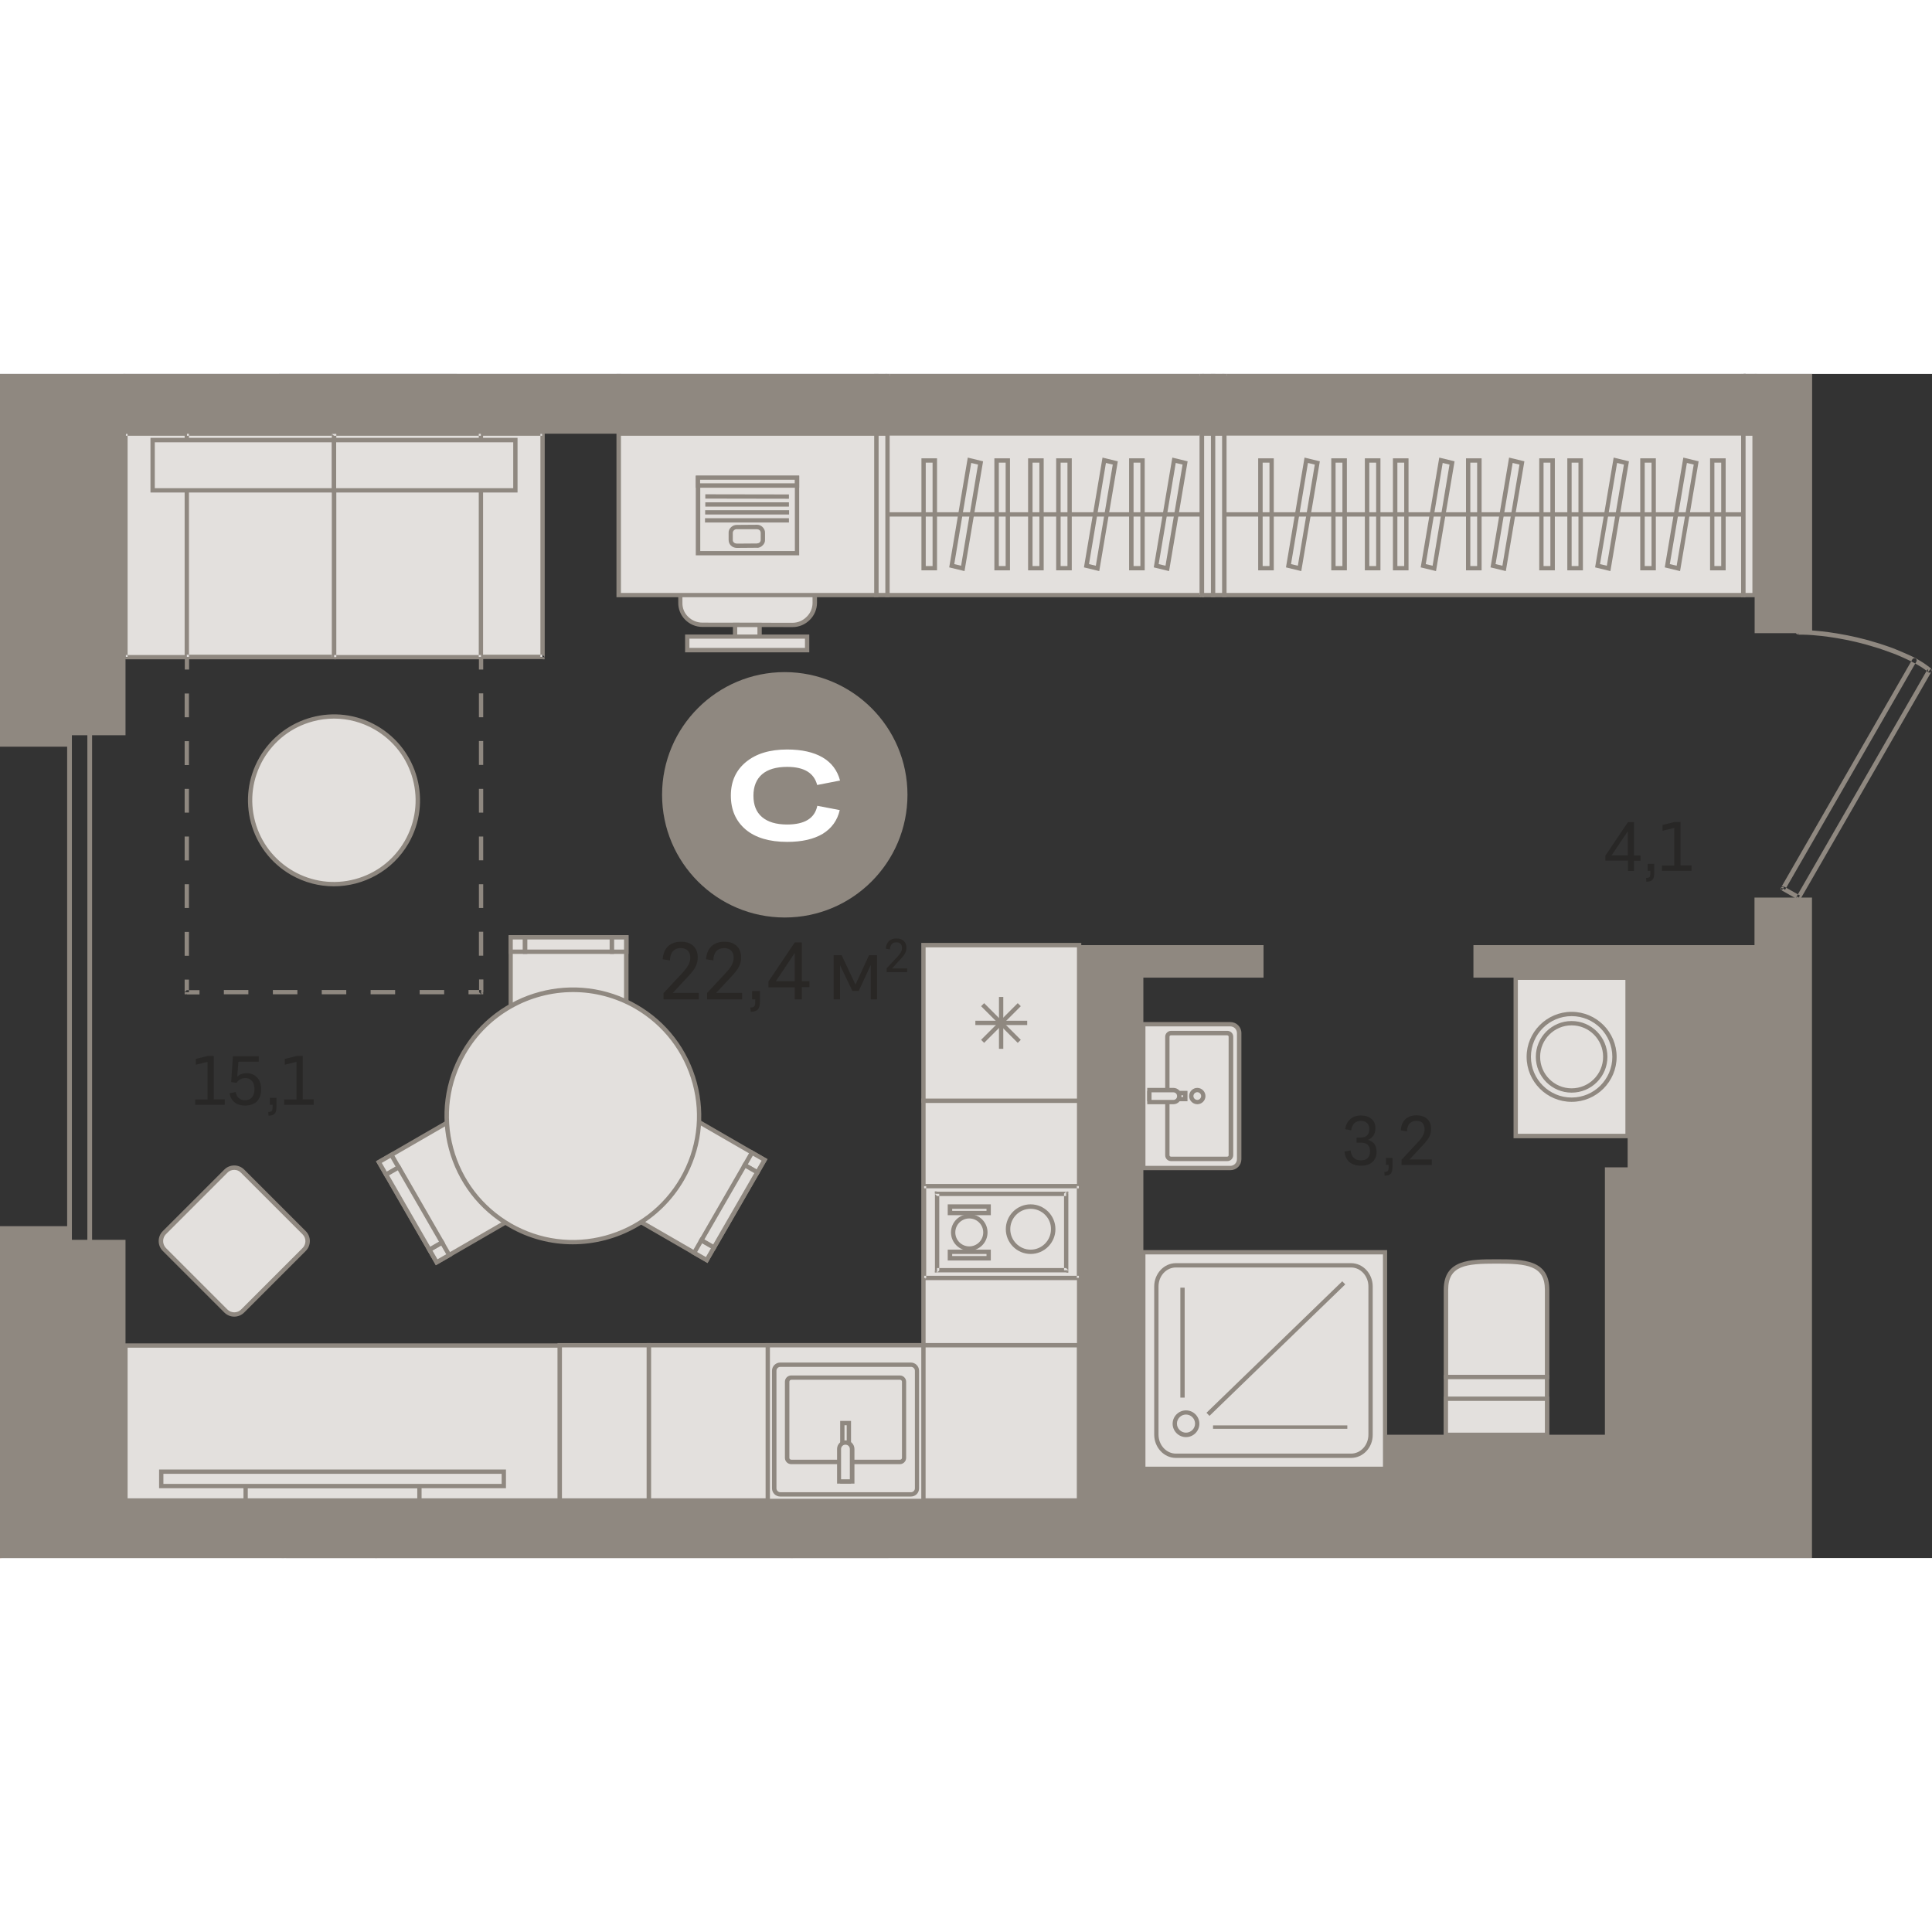 <?xml version="1.0" encoding="utf-8"?>
<!-- Generator: Adobe Illustrator 24.1.2, SVG Export Plug-In . SVG Version: 6.00 Build 0)  -->
<svg version="1.1" id="Слой_1" xmlns="http://www.w3.org/2000/svg" xmlns:xlink="http://www.w3.org/1999/xlink" x="0px" y="0px"
	 viewBox="0 0 1300.6 797.1" style="enable-background:new 0 0 1300.6 797.1;" xml:space="preserve" width="200" height="200">
<rect x="0" y="0" width="1300.6" height="797.1" fill="#333333" stroke="none"/>
<g>
	<rect x="621.6" y="489.3" style="fill-rule:evenodd;clip-rule:evenodd;fill:#E3E0DD;" width="104.8" height="164.6"/>
	<path style="fill-rule:evenodd;clip-rule:evenodd;fill:#8F8880;" d="M623.1,652.4h101.9V490.7H623.1V652.4L623.1,652.4z
		 M727.9,655.3H620.2V487.8h107.7V655.3z"/>
	<rect x="436.7" y="653.9" style="fill-rule:evenodd;clip-rule:evenodd;fill:#E3E0DD;" width="289.7" height="104.5"/>
	<path style="fill-rule:evenodd;clip-rule:evenodd;fill:#8F8880;" d="M438.2,756.9h286.7V655.3H438.2V756.9L438.2,756.9z
		 M727.9,759.8H435.3V652.4h292.6V759.8z"/>
	<rect x="376.8" y="653.9" style="fill-rule:evenodd;clip-rule:evenodd;fill:#E3E0DD;" width="59.9" height="104.5"/>
	<path style="fill-rule:evenodd;clip-rule:evenodd;fill:#8F8880;" d="M378.3,756.9h57V655.3h-57V756.9L378.3,756.9z M438.2,759.8
		h-62.9V652.4h62.9V759.8z"/>
	<rect y="738" style="fill-rule:evenodd;clip-rule:evenodd;fill:#FF3C00;" width="0.9" height="59.1"/>
	<rect y="765.9" style="fill-rule:evenodd;clip-rule:evenodd;fill:#FF3C00;" width="0.9" height="1.8"/>
	<rect y="786.7" style="fill-rule:evenodd;clip-rule:evenodd;fill:#FF3C00;" width="0.9" height="1.8"/>
	<rect y="745.2" style="fill-rule:evenodd;clip-rule:evenodd;fill:#FF3C00;" width="0.9" height="1.8"/>
	<path style="fill-rule:evenodd;clip-rule:evenodd;fill:#8F8880;" d="M1287.4,192.1c0.4-0.7,1.4-1,2.1-0.6c0.8,0.4,1,1.3,0.6,2.1
		L1287.4,192.1L1287.4,192.1z M1290.1,193.6l-2.7-1.5L1199,345.7l2.7,1.5L1290.1,193.6L1290.1,193.6z M1199.5,347.7
		c-0.7-0.4-1-1.4-0.6-2.1c0.4-0.7,1.4-1,2.2-0.5L1199.5,347.7L1199.5,347.7z M1201.1,345.1l10.6,6l-1.6,2.6l-10.6-6l-0.6-2.1
		L1201.1,345.1L1201.1,345.1z M1212.3,353.2l-2.8-1.5c-0.4,0.7-0.2,1.7,0.6,2.1C1210.9,354.2,1211.9,353.9,1212.3,353.2
		L1212.3,353.2z M1209.5,351.7l88.1-152.9l2.7,1.5l-88.1,152.9l-2.2,0.6L1209.5,351.7L1209.5,351.7z M1300,198.4l-2.1,2.3
		c0.7,0.6,1.7,0.5,2.2-0.1C1300.8,199.9,1300.7,198.9,1300,198.4L1300,198.4z M1300.4,200.3l-0.3-1.9l-1.5-1.2l-1.6-1.2l-1.7-1.2
		l-1.9-1.2l-2-1.2l-2.1-1.2l-2.2-1.1l-2.4-1.1l-2.5-1.1l-2.6-1.1l-2.6-1.1l-2.7-1.1l-2.8-1l-2.9-1l-3-1l-3-0.9l-3.1-0.9l-3.1-0.9
		l-3.2-0.8l-3.2-0.8l-3.2-0.7l-3.3-0.7l-3.3-0.6l-3.3-0.6l-3.3-0.5l-3.3-0.5l-3.3-0.4l-3.3-0.3l-3.3-0.3l-3.3-0.2l-3.2-0.1l-3.2,0
		l0,3.1l3.1,0l3.2,0.1l3.2,0.2l3.2,0.3l3.2,0.3l3.3,0.4l3.3,0.5l3.3,0.5l3.3,0.6l3.2,0.6l3.2,0.7l3.2,0.7l3.2,0.8l3.1,0.8l3.1,0.9
		l3,0.9l3,0.9l2.9,1l2.8,1l2.8,1l2.7,1l2.6,1.1l2.5,1.1l2.4,1.1l2.3,1.1l2.2,1.1l2,1.1l1.9,1.1l1.8,1.1l1.6,1.1l1.5,1.1l1.3,1.1
		l-0.3-1.9L1300.4,200.3L1300.4,200.3z M1210.5,175.4c-0.9,0-1.6-0.7-1.6-1.5c0-0.8,0.7-1.5,1.6-1.5L1210.5,175.4z"/>
	<rect y="724.9" style="fill-rule:evenodd;clip-rule:evenodd;fill:#8F8880;" width="1.6" height="15.6"/>
	<path style="fill-rule:evenodd;clip-rule:evenodd;fill:#8F8880;" d="M61.9,640.9c0,0.8-0.7,1.5-1.6,1.5c-0.9,0-1.6-0.7-1.6-1.5
		H61.9L61.9,640.9z M58.8,640.9l1.6,1.5l1.6-1.5V218h-3.2V640.9L58.8,640.9z M60.3,216.5c0.9,0,1.6,0.7,1.6,1.5
		c0,0.8-0.7,1.5-1.6,1.5V216.5L60.3,216.5z M60.3,219.6H46.8v-3.1h13.5l1.6,1.5L60.3,219.6L60.3,219.6z M45.3,218h3.2
		c0-0.8-0.7-1.5-1.6-1.5C46,216.5,45.3,217.2,45.3,218L45.3,218z M48.4,218l-1.6-1.5l-1.6,1.5v422.9h3.2V218L48.4,218z M46.8,642.5
		c-0.9,0-1.6-0.7-1.6-1.5c0-0.8,0.7-1.5,1.6-1.5V642.5L46.8,642.5z M46.8,639.4l-1.6,1.5l1.6,1.5h13.5v-3.1H46.8z"/>
	<path style="fill-rule:evenodd;clip-rule:evenodd;fill:#E3E0DD;" d="M1041.4,675.2h-68.1v-58.8c0-18.6,15.1-19.1,33.7-19.1h0.7
		c18.6,0,33.7,0.5,33.7,19.1V675.2z"/>
	<path style="fill-rule:evenodd;clip-rule:evenodd;fill:#8F8880;" d="M974.8,673.8h65.2v-57.3c0-16.4-12.2-17.6-32.2-17.6h-0.7
		c-20.1,0-32.2,1.2-32.2,17.6V673.8L974.8,673.8z M1042.9,676.7h-71v-60.2c0-20.5,17.9-20.5,35.2-20.5h0.7c17.3,0,35.2,0,35.2,20.5
		V676.7z"/>
	<rect x="973.3" y="675.2" style="fill-rule:evenodd;clip-rule:evenodd;fill:#E3E0DD;" width="68.1" height="38.9"/>
	<path style="fill-rule:evenodd;clip-rule:evenodd;fill:#8F8880;" d="M974.8,712.7h65.2v-36h-65.2V712.7L974.8,712.7z M1042.9,715.6
		h-71v-41.8h71V715.6z"/>
	<rect x="973.3" y="689.8" style="fill-rule:evenodd;clip-rule:evenodd;fill:#E3E0DD;" width="68.1" height="24.3"/>
	<path style="fill-rule:evenodd;clip-rule:evenodd;fill:#8F8880;" d="M974.8,712.7h65.2v-21.4h-65.2V712.7L974.8,712.7z
		 M1042.9,715.6h-71v-27.2h71V715.6z"/>
	<path style="fill-rule:evenodd;clip-rule:evenodd;fill:#E3E0DD;" d="M834.2,528.6v-84.9c0-3.3-2.7-6-6-6h-58.6v96.8h58.6
		C831.6,534.5,834.2,531.9,834.2,528.6z"/>
	<path style="fill-rule:evenodd;clip-rule:evenodd;fill:#8F8880;" d="M771.1,533.1h57.1c2.5,0,4.5-2,4.5-4.5v-84.9
		c0-2.5-2-4.5-4.5-4.5h-57.1V533.1L771.1,533.1z M828.3,536h-60v-99.7h60c4.1,0,7.4,3.3,7.4,7.4v84.9
		C835.7,532.7,832.4,536,828.3,536z"/>
	<path style="fill-rule:evenodd;clip-rule:evenodd;fill:#E3E0DD;" d="M785.8,446.2v79.9c0,1.3,1.1,2.4,2.5,2.4h37.8
		c1.4,0,2.5-1.1,2.5-2.4v-79.9c0-1.3-1.1-2.4-2.5-2.4h-37.8C786.9,443.8,785.8,444.8,785.8,446.2z"/>
	<path style="fill-rule:evenodd;clip-rule:evenodd;fill:#8F8880;" d="M788.3,445.2c-0.6,0-1,0.4-1,0.9v79.9c0,0.5,0.5,0.9,1,0.9
		h37.8c0.6,0,1-0.4,1-0.9v-79.9c0-0.5-0.5-0.9-1-0.9H788.3L788.3,445.2z M826.2,529.9h-37.8c-2.2,0-4-1.7-4-3.9v-79.9
		c0-2.1,1.8-3.9,4-3.9h37.8c2.2,0,4,1.7,4,3.9v79.9C830.1,528.2,828.4,529.9,826.2,529.9z"/>
	<rect x="773.7" y="484.1" style="fill-rule:evenodd;clip-rule:evenodd;fill:#E3E0DD;" width="24.2" height="4"/>
	<path style="fill-rule:evenodd;clip-rule:evenodd;fill:#8F8880;" d="M775.2,486.7h21.3v-1.1h-21.3V486.7L775.2,486.7z M799.4,489.6
		h-27.1v-7h27.1V489.6z"/>
	<path style="fill-rule:evenodd;clip-rule:evenodd;fill:#E3E0DD;" d="M793.9,486.1L793.9,486.1c0,2.3-1.8,4.1-4,4.1h-16.2v-8.1h16.2
		C792.1,482.1,793.9,483.9,793.9,486.1z"/>
	<path style="fill-rule:evenodd;clip-rule:evenodd;fill:#8F8880;" d="M775.2,488.7h14.7c1.4,0,2.5-1.1,2.5-2.5v-0.1
		c0-1.4-1.1-2.5-2.5-2.5h-14.7V488.7L775.2,488.7z M789.9,491.6h-17.6v-11h17.6c3,0,5.4,2.4,5.4,5.4v0.1
		C795.3,489.2,792.9,491.6,789.9,491.6z"/>
	<path style="fill-rule:evenodd;clip-rule:evenodd;fill:#E3E0DD;" d="M806,490.2c2.2,0,4-1.8,4-4c0-2.2-1.8-4-4-4c-2.2,0-4,1.8-4,4
		C802,488.4,803.8,490.2,806,490.2z"/>
	<path style="fill-rule:evenodd;clip-rule:evenodd;fill:#8F8880;" d="M806,483.5c-1.4,0-2.6,1.2-2.6,2.6c0,1.4,1.2,2.6,2.6,2.6
		c1.4,0,2.6-1.2,2.6-2.6C808.6,484.7,807.4,483.5,806,483.5L806,483.5z M806,491.6c-3,0-5.5-2.5-5.5-5.5c0-3,2.5-5.5,5.5-5.5
		c3,0,5.5,2.5,5.5,5.5C811.5,489.2,809,491.6,806,491.6z"/>
	<rect x="1020.4" y="406.4" style="fill-rule:evenodd;clip-rule:evenodd;fill:#E3E0DD;" width="75.3" height="106.6"/>
	<path style="fill-rule:evenodd;clip-rule:evenodd;fill:#8F8880;" d="M1021.8,511.5h72.4V407.9h-72.4V511.5L1021.8,511.5z
		 M1097.2,514.5h-78.3V404.9h78.3V514.5z"/>
	<path style="fill-rule:evenodd;clip-rule:evenodd;fill:#E3E0DD;" d="M1029.2,459.7c0-15.9,12.9-28.8,28.8-28.8
		c15.9,0,28.8,12.9,28.8,28.8c0,15.9-12.9,28.8-28.8,28.8C1042.1,488.5,1029.2,475.6,1029.2,459.7z"/>
	<path style="fill-rule:evenodd;clip-rule:evenodd;fill:#8F8880;" d="M1058,432.3c-15.1,0-27.4,12.3-27.4,27.4
		c0,15.1,12.3,27.4,27.4,27.4c15.1,0,27.4-12.3,27.4-27.4C1085.4,444.6,1073.1,432.3,1058,432.3L1058,432.3z M1058,490
		c-16.7,0-30.3-13.6-30.3-30.3c0-16.7,13.6-30.3,30.3-30.3c16.7,0,30.3,13.6,30.3,30.3C1088.3,476.4,1074.7,490,1058,490z"/>
	<path style="fill-rule:evenodd;clip-rule:evenodd;fill:#E3E0DD;" d="M1035.4,459.7c0-12.5,10.1-22.6,22.6-22.6
		c12.5,0,22.6,10.1,22.6,22.6c0,12.5-10.1,22.6-22.6,22.6C1045.5,482.4,1035.4,472.2,1035.4,459.7z"/>
	<path style="fill-rule:evenodd;clip-rule:evenodd;fill:#8F8880;" d="M1058,438.5c-11.7,0-21.2,9.5-21.2,21.2
		c0,11.7,9.5,21.2,21.2,21.2s21.2-9.5,21.2-21.2C1079.2,448,1069.7,438.5,1058,438.5L1058,438.5z M1058,483.8
		c-13.3,0-24.1-10.8-24.1-24.1c0-13.3,10.8-24.1,24.1-24.1c13.3,0,24.1,10.8,24.1,24.1C1082.1,473,1071.3,483.8,1058,483.8z"/>
	<path style="fill-rule:evenodd;clip-rule:evenodd;fill:#E3E0DD;" d="M204.8,589.4l-41.4,41.4c-3.1,3.1-8.2,3.1-11.3,0l-41.4-41.4
		c-3.1-3.1-3.1-8.2,0-11.3l41.4-41.4c3.1-3.1,8.2-3.1,11.3,0l41.4,41.4C207.9,581.2,207.9,586.3,204.8,589.4z"/>
	<path style="fill-rule:evenodd;clip-rule:evenodd;fill:#8F8880;" d="M157.7,535.8c-1.7,0-3.4,0.6-4.6,1.9l-41.4,41.4
		c-2.5,2.5-2.5,6.7,0,9.3l41.4,41.4c1.2,1.2,2.9,1.9,4.6,1.9c1.8,0,3.4-0.7,4.6-1.9l41.4-41.4c1.2-1.2,1.9-2.9,1.9-4.6
		c0-1.8-0.7-3.4-1.9-4.6l-41.4-41.4C161,536.4,159.4,535.8,157.7,535.8L157.7,535.8z M157.7,634.6c-2.5,0-4.9-1-6.7-2.8l-41.4-41.4
		c-3.7-3.7-3.7-9.7,0-13.4l41.4-41.4c3.7-3.7,9.7-3.7,13.4,0l41.4,41.4c1.8,1.8,2.8,4.2,2.8,6.7c0,2.5-1,4.9-2.8,6.7l-41.4,41.4
		C162.6,633.6,160.2,634.6,157.7,634.6L157.7,634.6z"/>
	<path style="fill-rule:evenodd;clip-rule:evenodd;fill:#8F8880;" d="M535.3,797.1L535.3,797.1l-1.5-1.5h1.5V797.1L535.3,797.1z
		 M535.3,797.1l-1.5-1.5H253.9v1.5h-1.5l1.5-1.5h-1.5v1.5h0l1.5-1.5l1.5,1.5H535.3z"/>
	<path style="fill-rule:evenodd;clip-rule:evenodd;fill:#8F8880;" d="M598.1,797.1L598.1,797.1l-1.5-1.5h1.5V797.1L598.1,797.1z
		 M598.1,797.1l-1.5-1.5h-62.8v1.5h-1.5l1.5-1.5h-1.5v1.5h0l1.5-1.5l1.5,1.5H598.1z"/>
	<path style="fill-rule:evenodd;clip-rule:evenodd;fill:#8F8880;" d="M255.4,797.1L255.4,797.1l-1.5-1.5h1.5V797.1L255.4,797.1z
		 M255.4,797.1l-1.5-1.5h-62.8v1.5h-1.5l1.5-1.5h-1.5v1.5h0l1.5-1.5l1.5,1.5H255.4z"/>
	<rect x="84.5" y="654.1" style="fill-rule:evenodd;clip-rule:evenodd;fill:#E3E0DD;" width="292.3" height="104.3"/>
	<path style="fill-rule:evenodd;clip-rule:evenodd;fill:#8F8880;" d="M85.9,756.9h289.4V655.5H85.9V756.9L85.9,756.9z M378.3,759.8
		H83V652.6h295.2V759.8z"/>
	<rect x="84.5" style="fill-rule:evenodd;clip-rule:evenodd;fill:#E3E0DD;" width="332" height="1.5"/>
	<polygon style="fill-rule:evenodd;clip-rule:evenodd;fill:#8F8880;" points="85.9,0 415,0 418,0 418,2.9 83,2.9 83,0 	"/>
	<rect x="622.1" y="546.7" style="fill-rule:evenodd;clip-rule:evenodd;fill:#E3E0DD;" width="104.3" height="61.9"/>
	<path style="fill-rule:evenodd;clip-rule:evenodd;fill:#8F8880;" d="M620.7,546.7v-1.5h1.4L620.7,546.7L620.7,546.7z M622.1,545.2
		l-1.4,1.5l1.4,1.5h104.3v-2.9H622.1L622.1,545.2z M726.4,545.2h1.4v1.5L726.4,545.2L726.4,545.2z M727.8,546.7v61.9h-2.9v-61.9
		l1.4-1.5L727.8,546.7L727.8,546.7z M727.8,608.6l-1.4,1.5h1.4V608.6L727.8,608.6z M726.4,610.1l1.4-1.5l-1.4-1.5H622.1v2.9H726.4
		L726.4,610.1z M622.1,610.1h-1.4v-1.5L622.1,610.1L622.1,610.1z M620.7,608.6l1.4,1.5l1.4-1.5v-61.9h-2.9V608.6z"/>
	<rect x="630.8" y="551.8" style="fill-rule:evenodd;clip-rule:evenodd;fill:#E3E0DD;" width="86.9" height="51.6"/>
	<path style="fill-rule:evenodd;clip-rule:evenodd;fill:#8F8880;" d="M629.3,551.8v-1.5h1.5L629.3,551.8L629.3,551.8z M630.8,550.4
		l-1.5,1.5l1.5,1.5h86.9v-2.9H630.8L630.8,550.4z M717.7,550.4h1.5v1.5L717.7,550.4L717.7,550.4z M719.2,551.8v51.6h-2.9v-51.6
		l1.5-1.5L719.2,551.8L719.2,551.8z M719.2,603.5l-1.5,1.5h1.5V603.5L719.2,603.5z M717.7,604.9l1.5-1.5l-1.5-1.5h-86.9v2.9H717.7
		L717.7,604.9z M630.8,604.9h-1.5v-1.5L630.8,604.9L630.8,604.9z M629.3,603.5l1.5,1.5l1.5-1.5v-51.6h-2.9V603.5z"/>
	<path style="fill-rule:evenodd;clip-rule:evenodd;fill:#E3E0DD;" d="M693.8,560.5c-8.4,0-15.2,6.8-15.2,15.2
		c0,8.4,6.8,15.2,15.2,15.2c8.4,0,15.2-6.8,15.2-15.2C709,567.3,702.2,560.5,693.8,560.5z"/>
	<path style="fill-rule:evenodd;clip-rule:evenodd;fill:#8F8880;" d="M693.8,562c-7.6,0-13.7,6.2-13.7,13.7
		c0,7.6,6.2,13.8,13.7,13.8c7.6,0,13.7-6.2,13.7-13.8C707.6,568.2,701.4,562,693.8,562L693.8,562z M693.8,592.4
		c-9.2,0-16.7-7.5-16.7-16.7c0-9.2,7.5-16.7,16.7-16.7c9.2,0,16.7,7.5,16.7,16.7C710.5,584.9,703,592.4,693.8,592.4z"/>
	<path style="fill-rule:evenodd;clip-rule:evenodd;fill:#E3E0DD;" d="M652.5,567c-6,0-10.9,4.9-10.9,10.9c0,6,4.9,10.9,10.9,10.9
		c6,0,10.9-4.9,10.9-10.9C663.4,571.9,658.5,567,652.5,567z"/>
	<path style="fill-rule:evenodd;clip-rule:evenodd;fill:#8F8880;" d="M652.5,568.5c-5.2,0-9.4,4.2-9.4,9.4c0,5.2,4.2,9.4,9.4,9.4
		c5.2,0,9.4-4.2,9.4-9.4C661.9,572.7,657.7,568.5,652.5,568.5L652.5,568.5z M652.5,590.2c-6.8,0-12.3-5.5-12.3-12.3
		c0-6.8,5.5-12.3,12.3-12.3c6.8,0,12.3,5.5,12.3,12.3C664.8,584.7,659.3,590.2,652.5,590.2z"/>
	<rect x="639.5" y="590.9" style="fill-rule:evenodd;clip-rule:evenodd;fill:#E3E0DD;" width="26.1" height="4.3"/>
	<path style="fill-rule:evenodd;clip-rule:evenodd;fill:#8F8880;" d="M641,593.8h23.1v-1.4H641V593.8L641,593.8z M667,596.8h-29
		v-7.3h29V596.8z"/>
	<rect x="639.5" y="560.5" style="fill-rule:evenodd;clip-rule:evenodd;fill:#E3E0DD;" width="26.1" height="4.3"/>
	<path style="fill-rule:evenodd;clip-rule:evenodd;fill:#8F8880;" d="M641,563.4h23.1V562H641V563.4L641,563.4z M667,566.3h-29v-7.3
		h29V566.3z"/>
	<rect x="516.8" y="653.9" style="fill-rule:evenodd;clip-rule:evenodd;fill:#E3E0DD;" width="104.8" height="104.8"/>
	<path style="fill-rule:evenodd;clip-rule:evenodd;fill:#8F8880;" d="M518.3,757.2h101.9V655.3H518.3V757.2L518.3,757.2z
		 M623.1,760.1H515.4V652.4h107.7V760.1z"/>
	<path style="fill-rule:evenodd;clip-rule:evenodd;fill:#E3E0DD;" d="M613.2,666.9h-88c-2.2,0-4,1.8-4,4v79.2c0,2.2,1.8,4,4,4h88
		c2.2,0,4-1.8,4-4V671C617.3,668.8,615.5,666.9,613.2,666.9z"/>
	<path style="fill-rule:evenodd;clip-rule:evenodd;fill:#8F8880;" d="M525.3,668.4c-1.4,0-2.6,1.2-2.6,2.6v79.2
		c0,1.4,1.2,2.6,2.6,2.6h88c1.4,0,2.6-1.2,2.6-2.6V671c0-1.4-1.2-2.6-2.6-2.6H525.3L525.3,668.4z M613.2,755.7h-88
		c-3,0-5.5-2.5-5.5-5.5V671c0-3,2.5-5.5,5.5-5.5h88c3,0,5.5,2.5,5.5,5.5v79.2C618.7,753.3,616.3,755.7,613.2,755.7z"/>
	<path style="fill-rule:evenodd;clip-rule:evenodd;fill:#E3E0DD;" d="M605.8,732.4h-73.2c-1.5,0-2.7-1.2-2.7-2.7v-51.3
		c0-1.5,1.2-2.7,2.7-2.7h73.2c1.5,0,2.7,1.2,2.7,2.7v51.3C608.5,731.2,607.3,732.4,605.8,732.4z"/>
	<path style="fill-rule:evenodd;clip-rule:evenodd;fill:#8F8880;" d="M532.7,677.1c-0.7,0-1.3,0.6-1.3,1.3v51.3
		c0,0.7,0.6,1.2,1.3,1.2h73.2c0.7,0,1.3-0.6,1.3-1.2v-51.3c0-0.7-0.6-1.3-1.3-1.3H532.7L532.7,677.1z M605.8,733.9h-73.2
		c-2.3,0-4.2-1.9-4.2-4.2v-51.3c0-2.3,1.9-4.2,4.2-4.2h73.2c2.3,0,4.2,1.9,4.2,4.2v51.3C610,732,608.1,733.9,605.8,733.9z"/>
	<rect x="567.1" y="706.2" style="fill-rule:evenodd;clip-rule:evenodd;fill:#E3E0DD;" width="4.4" height="39.3"/>
	<path style="fill-rule:evenodd;clip-rule:evenodd;fill:#8F8880;" d="M568.5,744.1h1.5v-36.4h-1.5V744.1L568.5,744.1z M572.9,747
		h-7.3v-42.2h7.3V747z"/>
	<path style="fill-rule:evenodd;clip-rule:evenodd;fill:#E3E0DD;" d="M569.3,719.3L569.3,719.3c-2.5,0-4.4,1.9-4.4,4.3v21.9h8.7
		v-21.9C573.6,721.3,571.7,719.3,569.3,719.3z"/>
	<path style="fill-rule:evenodd;clip-rule:evenodd;fill:#8F8880;" d="M566.3,744.1h5.8v-20.4c0-1.6-1.3-2.9-2.9-2.9h-0.1
		c-1.6,0-2.9,1.3-2.9,2.9V744.1L566.3,744.1z M575.1,747h-11.6v-23.3c0-3.2,2.6-5.8,5.8-5.8h0.1c3.2,0,5.8,2.6,5.8,5.8V747z"/>
	<rect x="621.6" y="384.5" style="fill-rule:evenodd;clip-rule:evenodd;fill:#E3E0DD;" width="104.8" height="104.8"/>
	<path style="fill-rule:evenodd;clip-rule:evenodd;fill:#8F8880;" d="M623.1,487.8h101.9V386H623.1V487.8L623.1,487.8z M727.9,490.7
		H620.2V383h107.7V490.7z"/>
	<rect x="656.6" y="435.4" style="fill-rule:evenodd;clip-rule:evenodd;fill:#8F8880;" width="34.9" height="2.9"/>
	<rect x="672.5" y="419.4" style="fill-rule:evenodd;clip-rule:evenodd;fill:#8F8880;" width="2.9" height="34.9"/>
	
		<rect x="672.5" y="419.4" transform="matrix(0.707 -0.707 0.707 0.707 -111.514 604.555)" style="fill-rule:evenodd;clip-rule:evenodd;fill:#8F8880;" width="2.9" height="34.9"/>
	
		<rect x="656.5" y="435.4" transform="matrix(0.707 -0.707 0.707 0.707 -111.514 604.555)" style="fill-rule:evenodd;clip-rule:evenodd;fill:#8F8880;" width="34.9" height="2.9"/>
	
		<rect x="422.6" y="504.4" transform="matrix(0.5 -0.866 0.866 0.5 -239.758 671.324)" style="fill-rule:evenodd;clip-rule:evenodd;fill:#E3E0DD;" width="77.8" height="77.8"/>
	<path style="fill-rule:evenodd;clip-rule:evenodd;fill:#8F8880;" d="M410.4,557l64.9,37.5l37.5-64.9l-64.9-37.5L410.4,557
		L410.4,557z M476.3,598.5l-69.9-40.4l40.4-69.9l69.9,40.4L476.3,598.5z"/>
	
		<rect x="469.1" y="585" transform="matrix(0.5 -0.866 0.866 0.5 -273.794 705.479)" style="fill-rule:evenodd;clip-rule:evenodd;fill:#E3E0DD;" width="9.7" height="9.7"/>
	<path style="fill-rule:evenodd;clip-rule:evenodd;fill:#8F8880;" d="M469.3,591.1l5.9,3.4l3.4-5.9l-5.9-3.4L469.3,591.1
		L469.3,591.1z M476.3,598.5l-11-6.3l6.3-11l11,6.3L476.3,598.5z"/>
	
		<rect x="503.2" y="526" transform="matrix(0.5 -0.866 0.866 0.5 -205.683 705.478)" style="fill-rule:evenodd;clip-rule:evenodd;fill:#E3E0DD;" width="9.7" height="9.7"/>
	<path style="fill-rule:evenodd;clip-rule:evenodd;fill:#8F8880;" d="M503.4,532.1l5.9,3.4l3.4-5.9l-5.9-3.4L503.4,532.1
		L503.4,532.1z M510.3,539.5l-11-6.3l6.3-11l11,6.3L510.3,539.5z"/>
	
		<rect x="461.8" y="555.5" transform="matrix(0.5 -0.866 0.866 0.5 -239.759 705.378)" style="fill-rule:evenodd;clip-rule:evenodd;fill:#E3E0DD;" width="58.4" height="9.7"/>
	<path style="fill-rule:evenodd;clip-rule:evenodd;fill:#8F8880;" d="M474.2,582.6l5.9,3.4l27.7-48l-5.9-3.4L474.2,582.6
		L474.2,582.6z M481.2,590l-11-6.3l30.6-53.1l11,6.3L481.2,590z"/>
	<rect x="343.8" y="379.3" style="fill-rule:evenodd;clip-rule:evenodd;fill:#E3E0DD;" width="77.8" height="77.8"/>
	<path style="fill-rule:evenodd;clip-rule:evenodd;fill:#8F8880;" d="M345.2,455.6h74.9v-74.9h-74.9V455.6L345.2,455.6z
		 M423.1,458.6h-80.7v-80.8h80.7V458.6z"/>
	<rect x="343.8" y="379.3" style="fill-rule:evenodd;clip-rule:evenodd;fill:#E3E0DD;" width="9.7" height="9.7"/>
	<path style="fill-rule:evenodd;clip-rule:evenodd;fill:#8F8880;" d="M345.2,387.5h6.8v-6.8h-6.8V387.5L345.2,387.5z M355,390.4
		h-12.6v-12.6H355V390.4z"/>
	<rect x="411.9" y="379.3" style="fill-rule:evenodd;clip-rule:evenodd;fill:#E3E0DD;" width="9.7" height="9.7"/>
	<path style="fill-rule:evenodd;clip-rule:evenodd;fill:#8F8880;" d="M413.3,387.5h6.8v-6.8h-6.8V387.5L413.3,387.5z M423.1,390.4
		h-12.6v-12.6h12.6V390.4z"/>
	<rect x="353.5" y="379.3" style="fill-rule:evenodd;clip-rule:evenodd;fill:#E3E0DD;" width="58.4" height="9.7"/>
	<path style="fill-rule:evenodd;clip-rule:evenodd;fill:#8F8880;" d="M355,387.5h55.4v-6.8H355V387.5L355,387.5z M413.3,390.4H352
		v-12.6h61.3V390.4z"/>
	
		<rect x="269.3" y="505.9" transform="matrix(0.866 -0.5 0.5 0.866 -231.113 227.09)" style="fill-rule:evenodd;clip-rule:evenodd;fill:#E3E0DD;" width="77.8" height="77.8"/>
	<path style="fill-rule:evenodd;clip-rule:evenodd;fill:#8F8880;" d="M257,531.1l37.5,64.9l64.9-37.5l-37.5-64.9L257,531.1
		L257,531.1z M293.4,600L253.1,530l69.9-40.4l40.4,69.9L293.4,600z"/>
	
		<rect x="256.8" y="527.5" transform="matrix(0.866 -0.5 0.5 0.866 -231.162 202.236)" style="fill-rule:evenodd;clip-rule:evenodd;fill:#E3E0DD;" width="9.7" height="9.7"/>
	<path style="fill-rule:evenodd;clip-rule:evenodd;fill:#8F8880;" d="M257,531.1l3.4,5.9l5.9-3.4l-3.4-5.9L257,531.1L257,531.1z
		 M259.4,541l-6.3-11l11-6.3l6.3,11L259.4,541z"/>
	
		<rect x="290.9" y="586.5" transform="matrix(0.866 -0.5 0.5 0.866 -256.019 227.058)" style="fill-rule:evenodd;clip-rule:evenodd;fill:#E3E0DD;" width="9.7" height="9.7"/>
	<path style="fill-rule:evenodd;clip-rule:evenodd;fill:#8F8880;" d="M291.1,590.1l3.4,5.9l5.9-3.4l-3.4-5.9L291.1,590.1
		L291.1,590.1z M293.4,600l-6.3-11l11-6.3l6.3,11L293.4,600z"/>
	
		<rect x="273.9" y="532.7" transform="matrix(0.866 -0.5 0.5 0.866 -243.591 214.648)" style="fill-rule:evenodd;clip-rule:evenodd;fill:#E3E0DD;" width="9.7" height="58.4"/>
	<path style="fill-rule:evenodd;clip-rule:evenodd;fill:#8F8880;" d="M261.9,539.5l27.7,48l5.9-3.4l-27.7-48L261.9,539.5
		L261.9,539.5z M288.6,591.5l-30.6-53.1l11-6.3l30.6,53.1L288.6,591.5z"/>
	<path style="fill-rule:evenodd;clip-rule:evenodd;fill:#E3E0DD;" d="M312.1,457c-23.5,40.6-9.5,92.6,31.1,116
		c40.6,23.5,92.6,9.5,116-31.1c23.5-40.6,9.5-92.6-31.1-116C387.5,402.5,335.6,416.4,312.1,457z"/>
	<path style="fill-rule:evenodd;clip-rule:evenodd;fill:#8F8880;" d="M385.8,416.1c-28.9,0-57,15-72.4,41.7
		c-11.1,19.3-14.1,41.8-8.3,63.3c5.8,21.5,19.6,39.5,38.9,50.7c19.3,11.1,41.8,14.1,63.3,8.3c21.5-5.8,39.5-19.6,50.7-38.9
		c11.1-19.3,14.1-41.8,8.3-63.3c-5.8-21.5-19.6-39.5-38.9-50.7C414.3,419.7,400,416.1,385.8,416.1L385.8,416.1z M385.5,585.9
		c-14.6,0-29.5-3.7-43-11.6c-20-11.5-34.3-30.2-40.3-52.5c-6-22.3-2.9-45.6,8.6-65.6c23.8-41.3,76.8-55.5,118-31.6
		c20,11.5,34.3,30.2,40.3,52.5c6,22.3,2.9,45.6-8.6,65.6C444.5,570.4,415.4,585.9,385.5,585.9z"/>
	<path style="fill-rule:evenodd;clip-rule:evenodd;fill:#E3E0DD;" d="M176,258.8c-15.6,27-6.3,61.5,20.7,77.1
		c27,15.6,61.5,6.3,77.1-20.7c15.6-27,6.3-61.5-20.7-77.1C226.1,222.6,191.5,231.8,176,258.8z"/>
	<path style="fill-rule:evenodd;clip-rule:evenodd;fill:#8F8880;" d="M224.9,232c-4.8,0-9.6,0.6-14.3,1.9
		c-14.2,3.8-26,12.9-33.4,25.6c-7.3,12.7-9.3,27.5-5.5,41.7c3.8,14.2,12.9,26,25.6,33.4c12.7,7.3,27.5,9.3,41.7,5.5
		c14.2-3.8,26-12.9,33.4-25.6c7.3-12.7,9.3-27.5,5.5-41.7c-3.8-14.2-12.9-26-25.6-33.4C243.8,234.5,234.4,232,224.9,232L224.9,232z
		 M224.7,344.9c-9.8,0-19.7-2.5-28.8-7.7c-27.7-16-37.2-51.4-21.2-79.1c16-27.6,51.4-37.2,79.1-21.2c27.7,16,37.2,51.4,21.2,79.1
		C264.3,334.5,244.8,344.9,224.7,344.9z"/>
	<rect x="84.5" y="40.2" style="fill-rule:evenodd;clip-rule:evenodd;fill:#E3E0DD;" width="140.3" height="150.4"/>
	<path style="fill-rule:evenodd;clip-rule:evenodd;fill:#8F8880;" d="M226.3,190.6v1.5h-1.4L226.3,190.6L226.3,190.6z M223.4,190.6
		l1.4,1.5l1.4-1.5V40.2h-2.9V190.6L223.4,190.6z M224.8,38.7h1.4v1.5L224.8,38.7L224.8,38.7z M224.8,41.6H84.5v-2.9h140.3l1.4,1.5
		L224.8,41.6L224.8,41.6z M83,40.2l1.4-1.5H83V40.2L83,40.2z M85.9,40.2l-1.4-1.5L83,40.2v150.4h2.9V40.2L85.9,40.2z M84.5,192H83
		v-1.5L84.5,192L84.5,192z M84.5,189.1l-1.4,1.5l1.4,1.5h140.3v-2.9H84.5z"/>
	<rect x="224.8" y="40.2" style="fill-rule:evenodd;clip-rule:evenodd;fill:#E3E0DD;" width="140.3" height="150.4"/>
	<path style="fill-rule:evenodd;clip-rule:evenodd;fill:#8F8880;" d="M224.8,192h-1.4v-1.5L224.8,192L224.8,192z M223.4,190.6
		l1.4,1.5l1.4-1.5V40.2h-2.9V190.6L223.4,190.6z M223.4,40.2v-1.5h1.4L223.4,40.2L223.4,40.2z M224.8,38.7h140.3v2.9H224.8l-1.4-1.5
		L224.8,38.7L224.8,38.7z M365.2,38.7l1.4,1.5v-1.5H365.2L365.2,38.7z M366.6,40.2l-1.4-1.5l-1.4,1.5v150.4h2.9V40.2L366.6,40.2z
		 M366.6,190.6v1.5h-1.4L366.6,190.6L366.6,190.6z M365.2,192l1.4-1.5l-1.4-1.5H224.8v2.9H365.2z"/>
	<rect x="125.8" y="40.2" style="fill-rule:evenodd;clip-rule:evenodd;fill:#E3E0DD;" width="99" height="150.4"/>
	<path style="fill-rule:evenodd;clip-rule:evenodd;fill:#8F8880;" d="M226.3,190.6v1.4h-1.5L226.3,190.6L226.3,190.6z M223.4,190.6
		l1.5,1.4l1.5-1.4V40.2h-2.9V190.6L223.4,190.6z M224.8,38.7h1.5v1.4L224.8,38.7L224.8,38.7z M224.8,41.6h-99v-2.9h99l1.5,1.4
		L224.8,41.6L224.8,41.6z M124.3,40.2l1.5-1.4h-1.5V40.2L124.3,40.2z M127.3,40.2l-1.5-1.4l-1.5,1.4v150.4h2.9V40.2L127.3,40.2z
		 M125.8,192h-1.5v-1.4L125.8,192L125.8,192z M125.8,189.1l-1.5,1.4l1.5,1.4h99v-2.9H125.8z"/>
	<rect x="224.8" y="40.2" style="fill-rule:evenodd;clip-rule:evenodd;fill:#E3E0DD;" width="99" height="150.4"/>
	<path style="fill-rule:evenodd;clip-rule:evenodd;fill:#8F8880;" d="M224.8,192h-1.5v-1.4L224.8,192L224.8,192z M223.4,190.6
		l1.5,1.4l1.5-1.4V40.2h-2.9V190.6L223.4,190.6z M223.4,40.2v-1.4h1.5L223.4,40.2L223.4,40.2z M224.8,38.7h99v2.9h-99l-1.5-1.4
		L224.8,38.7L224.8,38.7z M323.9,38.7l1.5,1.4v-1.4H323.9L323.9,38.7z M325.3,40.2l-1.5-1.4l-1.5,1.4v150.4h2.9V40.2L325.3,40.2z
		 M325.3,190.6v1.4h-1.5L325.3,190.6L325.3,190.6z M323.9,192l1.5-1.4l-1.5-1.4h-99v2.9H323.9z"/>
	<rect x="102.7" y="44.5" style="fill-rule:evenodd;clip-rule:evenodd;fill:#E3E0DD;" width="122.1" height="33.8"/>
	<path style="fill-rule:evenodd;clip-rule:evenodd;fill:#8F8880;" d="M104.2,76.9h119.2V46H104.2V76.9L104.2,76.9z M226.3,79.8h-125
		V43h125V79.8z"/>
	<rect x="224.8" y="44.5" style="fill-rule:evenodd;clip-rule:evenodd;fill:#E3E0DD;" width="122.1" height="33.8"/>
	<path style="fill-rule:evenodd;clip-rule:evenodd;fill:#8F8880;" d="M226.3,76.9h119.2V46H226.3V76.9L226.3,76.9z M348.4,79.8h-125
		V43h125V79.8z"/>
	<path style="fill-rule:evenodd;clip-rule:evenodd;fill:#8F8880;" d="M127.3,199h-2.9v-8.5h2.9V199L127.3,199z M124.3,215.1h2.9v16
		h-2.9V215.1L124.3,215.1z M124.3,247.2h2.9v16.1h-2.9V247.2L124.3,247.2z M124.3,279.3h2.9v16h-2.9V279.3L124.3,279.3z
		 M124.3,311.4h2.9v16.1h-2.9V311.4L124.3,311.4z M124.3,343.5h2.9v16h-2.9V343.5L124.3,343.5z M124.3,375.6h2.9v16.1h-2.9V375.6
		L124.3,375.6z M124.3,407.7h2.9v8.5h-2.9V407.7L124.3,407.7z M125.8,417.6l-1.5-1.5v1.5H125.8L125.8,417.6z M125.8,414.7l-1.5,1.5
		l1.5,1.5h8.5v-2.9H125.8L125.8,414.7z M150.7,414.7h16.5v2.9h-16.5V414.7L150.7,414.7z M183.7,414.7h16.5v2.9h-16.5V414.7
		L183.7,414.7z M216.6,414.7h16.5v2.9h-16.5V414.7L216.6,414.7z M249.5,414.7H266v2.9h-16.5V414.7L249.5,414.7z M282.5,414.7h16.5
		v2.9h-16.5V414.7L282.5,414.7z M315.4,414.7h8.5v2.9h-8.5V414.7L315.4,414.7z M325.3,416.1l-1.5,1.5h1.5V416.1L325.3,416.1z
		 M322.4,416.1l1.5,1.5l1.5-1.5v-8.5h-2.9V416.1L322.4,416.1z M325.3,391.6h-2.9v-16.1h2.9V391.6L325.3,391.6z M325.3,359.5h-2.9
		v-16h2.9V359.5L325.3,359.5z M325.3,327.4h-2.9v-16h2.9V327.4L325.3,327.4z M325.3,295.3h-2.9v-16h2.9V295.3L325.3,295.3z
		 M325.3,263.2h-2.9v-16.1h2.9V263.2L325.3,263.2z M325.3,231.1h-2.9v-16.1h2.9V231.1L325.3,231.1z M325.3,199h-2.9v-8.5h2.9V199z"
		/>
	<rect x="597.5" y="40.2" style="fill-rule:evenodd;clip-rule:evenodd;fill:#E3E0DD;" width="211.6" height="108.7"/>
	<path style="fill-rule:evenodd;clip-rule:evenodd;fill:#8F8880;" d="M596,40.2v-1.5h1.5L596,40.2L596,40.2z M598.9,40.2l-1.5-1.5
		l-1.5,1.5v108.7h2.9V40.2L598.9,40.2z M597.5,150.3H596v-1.5L597.5,150.3L597.5,150.3z M597.5,147.4h211.6v2.9H597.5l-1.5-1.5
		L597.5,147.4L597.5,147.4z M810.6,148.9l-1.5,1.5h1.5V148.9L810.6,148.9z M807.6,148.9l1.5,1.5l1.5-1.5V40.2h-2.9V148.9
		L807.6,148.9z M809.1,38.7h1.5v1.5L809.1,38.7L809.1,38.7z M809.1,41.6l1.5-1.5l-1.5-1.5H597.5v2.9H809.1z"/>
	<rect x="809.1" y="40.2" style="fill-rule:evenodd;clip-rule:evenodd;fill:#E3E0DD;" width="7.6" height="108.7"/>
	<path style="fill-rule:evenodd;clip-rule:evenodd;fill:#8F8880;" d="M810.6,147.4h4.6V41.6h-4.6V147.4L810.6,147.4z M818.1,150.3
		h-10.5V38.7h10.5V150.3z"/>
	<rect x="589.9" y="40.2" style="fill-rule:evenodd;clip-rule:evenodd;fill:#E3E0DD;" width="7.6" height="108.7"/>
	<path style="fill-rule:evenodd;clip-rule:evenodd;fill:#8F8880;" d="M591.4,147.4h4.6V41.6h-4.6V147.4L591.4,147.4z M598.9,150.3
		h-10.5V38.7h10.5V150.3z"/>
	<rect x="761.6" y="58.3" style="fill-rule:evenodd;clip-rule:evenodd;fill:#E3E0DD;" width="7.6" height="72.5"/>
	<path style="fill-rule:evenodd;clip-rule:evenodd;fill:#8F8880;" d="M763.1,129.3h4.6V59.7h-4.6V129.3L763.1,129.3z M770.6,132.2
		h-10.5V56.8h10.5V132.2z"/>
	<rect x="712.5" y="58.3" style="fill-rule:evenodd;clip-rule:evenodd;fill:#E3E0DD;" width="7.6" height="72.5"/>
	<path style="fill-rule:evenodd;clip-rule:evenodd;fill:#8F8880;" d="M714,129.3h4.6V59.7H714V129.3L714,129.3z M721.5,132.2H711
		V56.8h10.5V132.2z"/>
	<rect x="693.6" y="58.3" style="fill-rule:evenodd;clip-rule:evenodd;fill:#E3E0DD;" width="7.6" height="72.5"/>
	<path style="fill-rule:evenodd;clip-rule:evenodd;fill:#8F8880;" d="M695.1,129.3h4.6V59.7h-4.6V129.3L695.1,129.3z M702.6,132.2
		h-10.5V56.8h10.5V132.2z"/>
	<rect x="621.8" y="58.3" style="fill-rule:evenodd;clip-rule:evenodd;fill:#E3E0DD;" width="7.6" height="72.5"/>
	<path style="fill-rule:evenodd;clip-rule:evenodd;fill:#8F8880;" d="M623.2,129.3h4.6V59.7h-4.6V129.3L623.2,129.3z M630.8,132.2
		h-10.5V56.8h10.5V132.2z"/>
	<rect x="670.9" y="58.3" style="fill-rule:evenodd;clip-rule:evenodd;fill:#E3E0DD;" width="7.6" height="72.5"/>
	<path style="fill-rule:evenodd;clip-rule:evenodd;fill:#8F8880;" d="M672.4,129.3h4.6V59.7h-4.6V129.3L672.4,129.3z M679.9,132.2
		h-10.5V56.8h10.5V132.2z"/>
	<polygon style="fill-rule:evenodd;clip-rule:evenodd;fill:#E3E0DD;" points="790.4,58.1 797.8,59.9 785.8,130.9 778.4,129.1 	"/>
	<path style="fill-rule:evenodd;clip-rule:evenodd;fill:#8F8880;" d="M780,128l4.6,1.1L796.1,61l-4.6-1.1L780,128L780,128z
		 M787,132.7l-10.3-2.5l12.5-73.9l10.3,2.5L787,132.7z"/>
	<polygon style="fill-rule:evenodd;clip-rule:evenodd;fill:#E3E0DD;" points="743.4,58.1 750.8,59.9 738.8,130.9 731.4,129.1 	"/>
	<path style="fill-rule:evenodd;clip-rule:evenodd;fill:#8F8880;" d="M733.1,128l4.6,1.1L749.1,61l-4.6-1.1L733.1,128L733.1,128z
		 M740,132.7l-10.3-2.5l12.5-73.9l10.3,2.5L740,132.7z"/>
	<polygon style="fill-rule:evenodd;clip-rule:evenodd;fill:#E3E0DD;" points="652.7,58.1 660.1,59.9 648.1,130.9 640.7,129.1 	"/>
	<path style="fill-rule:evenodd;clip-rule:evenodd;fill:#8F8880;" d="M642.4,128l4.6,1.1L658.4,61l-4.6-1.1L642.4,128L642.4,128z
		 M649.3,132.7l-10.3-2.5l12.5-73.9l10.3,2.5L649.3,132.7z"/>
	<rect x="597.5" y="93.1" style="fill-rule:evenodd;clip-rule:evenodd;fill:#8F8880;" width="211.6" height="2.9"/>
	<rect x="597.5" style="fill-rule:evenodd;clip-rule:evenodd;fill:#E3E0DD;" width="211.6" height="1.5"/>
	<path style="fill-rule:evenodd;clip-rule:evenodd;fill:#8F8880;" d="M597.5,2.9H596V1.5L597.5,2.9L597.5,2.9z M596,0h1.5v2.9h211.6
		l1.5-1.5L809.1,0h1.5v1.5h-2.9V0H598.9v1.5l-1.5,1.5L596,1.5V0L596,0z M810.6,1.5v1.5h-1.5L810.6,1.5z"/>
	<rect x="809.1" style="fill-rule:evenodd;clip-rule:evenodd;fill:#E3E0DD;" width="7.6" height="1.5"/>
	<polygon style="fill-rule:evenodd;clip-rule:evenodd;fill:#8F8880;" points="810.6,0 815.2,0 818.1,0 818.1,2.9 807.6,2.9 807.6,0 
			"/>
	<rect x="589.9" style="fill-rule:evenodd;clip-rule:evenodd;fill:#E3E0DD;" width="7.6" height="1.5"/>
	<polygon style="fill-rule:evenodd;clip-rule:evenodd;fill:#8F8880;" points="591.4,0 596,0 598.9,0 598.9,2.9 588.5,2.9 588.5,0 	
		"/>
	<rect x="824.2" y="40.2" style="fill-rule:evenodd;clip-rule:evenodd;fill:#E3E0DD;" width="349.4" height="108.7"/>
	<path style="fill-rule:evenodd;clip-rule:evenodd;fill:#8F8880;" d="M822.8,40.2v-1.5h1.5L822.8,40.2L822.8,40.2z M825.7,40.2
		l-1.5-1.5l-1.5,1.5v108.7h2.9V40.2L825.7,40.2z M824.2,150.3h-1.5v-1.5L824.2,150.3L824.2,150.3z M824.2,147.4h349.4v2.9H824.2
		l-1.5-1.5L824.2,147.4L824.2,147.4z M1175.1,148.9l-1.5,1.5h1.5V148.9L1175.1,148.9z M1172.1,148.9l1.5,1.5l1.5-1.5V40.2h-2.9
		V148.9L1172.1,148.9z M1173.6,38.7h1.5v1.5L1173.6,38.7L1173.6,38.7z M1173.6,41.6l1.5-1.5l-1.5-1.5H824.2v2.9H1173.6z"/>
	<rect x="1173.6" y="40.2" style="fill-rule:evenodd;clip-rule:evenodd;fill:#E3E0DD;" width="7.6" height="108.7"/>
	<path style="fill-rule:evenodd;clip-rule:evenodd;fill:#8F8880;" d="M1175.1,147.4h4.6V41.6h-4.6V147.4L1175.1,147.4z
		 M1182.6,150.3h-10.5V38.7h10.5V150.3z"/>
	<rect x="816.7" y="40.2" style="fill-rule:evenodd;clip-rule:evenodd;fill:#E3E0DD;" width="7.6" height="108.7"/>
	<path style="fill-rule:evenodd;clip-rule:evenodd;fill:#8F8880;" d="M818.1,147.4h4.6V41.6h-4.6V147.4L818.1,147.4z M825.7,150.3
		h-10.5V38.7h10.5V150.3z"/>
	<rect x="988.3" y="58.3" style="fill-rule:evenodd;clip-rule:evenodd;fill:#E3E0DD;" width="7.6" height="72.5"/>
	<path style="fill-rule:evenodd;clip-rule:evenodd;fill:#8F8880;" d="M989.8,129.3h4.6V59.7h-4.6V129.3L989.8,129.3z M997.4,132.2
		h-10.5V56.8h10.5V132.2z"/>
	<rect x="1105.7" y="58.3" style="fill-rule:evenodd;clip-rule:evenodd;fill:#E3E0DD;" width="7.6" height="72.5"/>
	<path style="fill-rule:evenodd;clip-rule:evenodd;fill:#8F8880;" d="M1107.2,129.3h4.6V59.7h-4.6V129.3L1107.2,129.3z
		 M1114.7,132.2h-10.5V56.8h10.5V132.2z"/>
	<rect x="1152.6" y="58.3" style="fill-rule:evenodd;clip-rule:evenodd;fill:#E3E0DD;" width="7.6" height="72.5"/>
	<path style="fill-rule:evenodd;clip-rule:evenodd;fill:#8F8880;" d="M1154.1,129.3h4.6V59.7h-4.6V129.3L1154.1,129.3z
		 M1161.7,132.2h-10.5V56.8h10.5V132.2z"/>
	<rect x="939.2" y="58.3" style="fill-rule:evenodd;clip-rule:evenodd;fill:#E3E0DD;" width="7.6" height="72.5"/>
	<path style="fill-rule:evenodd;clip-rule:evenodd;fill:#8F8880;" d="M940.7,129.3h4.6V59.7h-4.6V129.3L940.7,129.3z M948.2,132.2
		h-10.5V56.8h10.5V132.2z"/>
	<rect x="1056.6" y="58.3" style="fill-rule:evenodd;clip-rule:evenodd;fill:#E3E0DD;" width="7.6" height="72.5"/>
	<path style="fill-rule:evenodd;clip-rule:evenodd;fill:#8F8880;" d="M1058,129.3h4.6V59.7h-4.6V129.3L1058,129.3z M1065.6,132.2
		h-10.5V56.8h10.5V132.2z"/>
	<rect x="920.3" y="58.3" style="fill-rule:evenodd;clip-rule:evenodd;fill:#E3E0DD;" width="7.6" height="72.5"/>
	<path style="fill-rule:evenodd;clip-rule:evenodd;fill:#8F8880;" d="M921.8,129.3h4.6V59.7h-4.6V129.3L921.8,129.3z M929.3,132.2
		h-10.5V56.8h10.5V132.2z"/>
	<rect x="1037.7" y="58.3" style="fill-rule:evenodd;clip-rule:evenodd;fill:#E3E0DD;" width="7.6" height="72.5"/>
	<path style="fill-rule:evenodd;clip-rule:evenodd;fill:#8F8880;" d="M1039.1,129.3h4.6V59.7h-4.6V129.3L1039.1,129.3z
		 M1046.7,132.2h-10.5V56.8h10.5V132.2z"/>
	<rect x="848.5" y="58.3" style="fill-rule:evenodd;clip-rule:evenodd;fill:#E3E0DD;" width="7.6" height="72.5"/>
	<path style="fill-rule:evenodd;clip-rule:evenodd;fill:#8F8880;" d="M850,129.3h4.6V59.7H850V129.3L850,129.3z M857.5,132.2h-10.5
		V56.8h10.5V132.2z"/>
	<rect x="897.7" y="58.3" style="fill-rule:evenodd;clip-rule:evenodd;fill:#E3E0DD;" width="7.6" height="72.5"/>
	<path style="fill-rule:evenodd;clip-rule:evenodd;fill:#8F8880;" d="M899.1,129.3h4.6V59.7h-4.6V129.3L899.1,129.3z M906.7,132.2
		h-10.5V56.8h10.5V132.2z"/>
	<polygon style="fill-rule:evenodd;clip-rule:evenodd;fill:#E3E0DD;" points="1017.1,58.1 1024.5,59.9 1012.5,130.9 1005.1,129.1 	
		"/>
	<path style="fill-rule:evenodd;clip-rule:evenodd;fill:#8F8880;" d="M1006.8,128l4.6,1.1l11.5-68.1l-4.6-1.1L1006.8,128L1006.8,128
		z M1013.7,132.7l-10.3-2.5l12.5-73.9l10.3,2.5L1013.7,132.7z"/>
	<polygon style="fill-rule:evenodd;clip-rule:evenodd;fill:#E3E0DD;" points="1134.4,58.1 1141.9,59.9 1129.9,130.9 1122.5,129.1 	
		"/>
	<path style="fill-rule:evenodd;clip-rule:evenodd;fill:#8F8880;" d="M1124.1,128l4.6,1.1l11.5-68.1l-4.6-1.1L1124.1,128L1124.1,128
		z M1131,132.7l-10.3-2.5l12.5-73.9l10.3,2.5L1131,132.7z"/>
	<polygon style="fill-rule:evenodd;clip-rule:evenodd;fill:#E3E0DD;" points="970.1,58.1 977.5,59.9 965.5,130.9 958.1,129.1 	"/>
	<path style="fill-rule:evenodd;clip-rule:evenodd;fill:#8F8880;" d="M959.8,128l4.6,1.1L975.8,61l-4.6-1.1L959.8,128L959.8,128z
		 M966.7,132.7l-10.3-2.5l12.5-73.9l10.3,2.5L966.7,132.7z"/>
	<polygon style="fill-rule:evenodd;clip-rule:evenodd;fill:#E3E0DD;" points="1087.5,58.1 1094.9,59.9 1082.9,130.9 1075.5,129.1 	
		"/>
	<path style="fill-rule:evenodd;clip-rule:evenodd;fill:#8F8880;" d="M1077.1,128l4.6,1.1l11.5-68.1l-4.6-1.1L1077.1,128L1077.1,128
		z M1084.1,132.7l-10.3-2.5l12.5-73.9l10.3,2.5L1084.1,132.7z"/>
	<polygon style="fill-rule:evenodd;clip-rule:evenodd;fill:#E3E0DD;" points="879.4,58.1 886.8,59.9 874.8,130.9 867.4,129.1 	"/>
	<path style="fill-rule:evenodd;clip-rule:evenodd;fill:#8F8880;" d="M869.1,128l4.6,1.1L885.1,61l-4.6-1.1L869.1,128L869.1,128z
		 M876,132.7l-10.3-2.5l12.5-73.9l10.3,2.5L876,132.7z"/>
	<rect x="824.2" y="93.1" style="fill-rule:evenodd;clip-rule:evenodd;fill:#8F8880;" width="349.4" height="2.9"/>
	<rect x="824.2" style="fill-rule:evenodd;clip-rule:evenodd;fill:#E3E0DD;" width="349.4" height="1.5"/>
	<path style="fill-rule:evenodd;clip-rule:evenodd;fill:#8F8880;" d="M824.2,2.9h-1.5V1.5L824.2,2.9L824.2,2.9z M822.8,0h1.5v2.9
		h349.4l1.5-1.5l-1.5-1.5h1.5v1.5h-2.9V0H825.7v1.5l-1.5,1.5l-1.5-1.5V0L822.8,0z M1175.1,1.5v1.5h-1.5L1175.1,1.5z"/>
	<rect x="1173.6" style="fill-rule:evenodd;clip-rule:evenodd;fill:#E3E0DD;" width="7.6" height="1.5"/>
	<polygon style="fill-rule:evenodd;clip-rule:evenodd;fill:#8F8880;" points="1175.1,0 1179.7,0 1182.6,0 1182.6,2.9 1172.1,2.9 
		1172.1,0 	"/>
	<rect x="816.7" style="fill-rule:evenodd;clip-rule:evenodd;fill:#E3E0DD;" width="7.6" height="1.5"/>
	<polygon style="fill-rule:evenodd;clip-rule:evenodd;fill:#8F8880;" points="818.1,0 822.8,0 825.7,0 825.7,2.9 815.2,2.9 815.2,0 
			"/>
	<path style="fill-rule:evenodd;clip-rule:evenodd;fill:#E3E0DD;" d="M472.9,168.9l60.6,0.1c8.2,0,15-6.7,15-14.9l-0.1-30.6
		c0-8.2-6.7-15-14.9-15l-60.7-0.1c-8.2,0-15,6.7-15,14.9l0.1,30.6C457.8,162.2,464.5,168.8,472.9,168.9z"/>
	<path style="fill-rule:evenodd;clip-rule:evenodd;fill:#8F8880;" d="M472.9,167.4l60.6,0.1h0c3.6,0,6.9-1.4,9.5-4
		c2.6-2.5,4-5.9,4-9.4l-0.1-30.6c0-3.6-1.4-7-4-9.5c-2.5-2.6-5.9-4-9.4-4l-60.7-0.1h0c-3.6,0-6.9,1.4-9.5,4c-2.6,2.5-4,5.9-4,9.4
		l0.1,30.6c-0.1,3.6,1.2,6.9,3.7,9.4C465.7,165.9,469.1,167.4,472.9,167.4L472.9,167.4z M533.6,170.4L533.6,170.4l-60.7-0.1
		c-4.5,0-8.7-1.8-11.8-5c-3-3.1-4.6-7.2-4.5-11.5l-0.1-30.6c0-4.3,1.7-8.4,4.8-11.5c3.1-3.1,7.2-4.8,11.6-4.8h0l60.7,0.1
		c4.3,0,8.4,1.7,11.5,4.8c3.1,3.1,4.8,7.3,4.8,11.6l0.1,30.6c0,4.3-1.7,8.4-4.8,11.5C542,168.7,537.9,170.4,533.6,170.4z"/>
	<rect x="494.8" y="168.9" style="fill-rule:evenodd;clip-rule:evenodd;fill:#E3E0DD;" width="16.5" height="9.7"/>
	<path style="fill-rule:evenodd;clip-rule:evenodd;fill:#8F8880;" d="M496.3,177.2h13.6v-6.8h-13.6V177.2L496.3,177.2z M512.8,180.1
		l-19.4,0v-12.6l19.4,0V180.1z"/>
	<rect x="462.7" y="176.8" style="fill-rule:evenodd;clip-rule:evenodd;fill:#E3E0DD;" width="80.7" height="9.1"/>
	<path style="fill-rule:evenodd;clip-rule:evenodd;fill:#8F8880;" d="M464.1,184.4l77.8,0v-6.2l-77.8,0V184.4L464.1,184.4z
		 M544.8,187.4l-83.6,0v-12l83.6,0V187.4z"/>
	<rect x="416.5" y="40.2" style="fill-rule:evenodd;clip-rule:evenodd;fill:#E3E0DD;" width="173.4" height="108.7"/>
	<path style="fill-rule:evenodd;clip-rule:evenodd;fill:#8F8880;" d="M418,147.4h170.5V41.6H418V147.4L418,147.4z M591.4,150.3H415
		V38.7h176.3V150.3z"/>
	<rect x="416.5" style="fill-rule:evenodd;clip-rule:evenodd;fill:#E3E0DD;" width="173.4" height="1.5"/>
	<polygon style="fill-rule:evenodd;clip-rule:evenodd;fill:#8F8880;" points="418,0 588.5,0 591.4,0 591.4,2.9 415,2.9 415,0 	"/>
	<rect x="469.9" y="69.9" style="fill-rule:evenodd;clip-rule:evenodd;fill:#E3E0DD;" width="66.7" height="50.7"/>
	<path style="fill-rule:evenodd;clip-rule:evenodd;fill:#8F8880;" d="M471.4,119.2h63.7l0-47.8h-63.7V119.2L471.4,119.2z M538,122.1
		h-69.6V68.5h69.6L538,122.1z"/>
	<path style="fill-rule:evenodd;clip-rule:evenodd;fill:#E3E0DD;" d="M495.9,115.7l13.6-0.1c2.3,0.1,4.2-1.9,4.1-4l0-4.6
		c0.1-2.3-1.9-4.2-4-4.1l-13.6,0.1c-2.3-0.1-4.2,1.9-4.1,4l0,4.6C491.8,113.9,493.6,115.6,495.9,115.7z"/>
	<path style="fill-rule:evenodd;clip-rule:evenodd;fill:#8F8880;" d="M495.8,104.5c-0.7,0-1.3,0.3-1.8,0.8c-0.5,0.5-0.7,1.1-0.7,1.7
		l0,4.6c0,0.8,0.2,1.4,0.7,1.8c0.5,0.5,1.1,0.7,1.9,0.8l13.6-0.1c0.7-0.1,1.4-0.2,1.9-0.7c0.5-0.5,0.7-1.1,0.7-1.7l0-4.6
		c0-0.7-0.2-1.4-0.7-1.9c-0.5-0.5-1.2-0.6-1.7-0.7L495.8,104.5L495.8,104.5L495.8,104.5z M495.9,117.1L495.9,117.1
		c-3.2-0.1-5.5-2.5-5.4-5.6l0-4.5c-0.1-1.4,0.5-2.8,1.6-3.8c1-1,2.4-1.6,3.8-1.6c0.1,0,0.1,0,0.2,0l13.5-0.1c0.1,0,0.1,0,0.2,0
		c1.3,0,2.6,0.6,3.6,1.6c1.1,1.1,1.7,2.5,1.6,4l0,4.5c0.1,1.4-0.5,2.8-1.6,3.8c-1.1,1.1-2.5,1.8-4,1.6L495.9,117.1z"/>
	<rect x="469.8" y="69.8" style="fill-rule:evenodd;clip-rule:evenodd;fill:#E3E0DD;" width="66.7" height="5.3"/>
	<path style="fill-rule:evenodd;clip-rule:evenodd;fill:#8F8880;" d="M471.3,73.6H535v-2.4l-63.7,0V73.6L471.3,73.6z M538,76.6
		h-69.6v-8.2l69.6,0V76.6z"/>
	<polygon style="fill-rule:evenodd;clip-rule:evenodd;fill:#8F8880;" points="531.1,84 474.8,83.9 474.8,81 531.1,81.1 	"/>
	<polygon style="fill-rule:evenodd;clip-rule:evenodd;fill:#8F8880;" points="531.1,89.3 474.8,89.3 474.8,86.4 531.1,86.4 	"/>
	<rect x="474.7" y="91.7" style="fill-rule:evenodd;clip-rule:evenodd;fill:#8F8880;" width="56.5" height="2.9"/>
	<rect x="474.6" y="97.1" style="fill-rule:evenodd;clip-rule:evenodd;fill:#8F8880;" width="56.5" height="2.9"/>
	<rect x="165.3" y="748.7" style="fill-rule:evenodd;clip-rule:evenodd;fill:#E3E0DD;" width="117" height="9.7"/>
	<path style="fill-rule:evenodd;clip-rule:evenodd;fill:#8F8880;" d="M166.8,756.9h114.1v-6.8H166.8V756.9L166.8,756.9z
		 M283.8,759.8H163.9v-12.6h119.9V759.8z"/>
	<rect x="189.3" style="fill-rule:evenodd;clip-rule:evenodd;fill:#E3E0DD;" width="117" height="1.5"/>
	<polygon style="fill-rule:evenodd;clip-rule:evenodd;fill:#8F8880;" points="190.8,0 304.8,0 307.7,0 307.7,2.9 187.8,2.9 187.8,0 
			"/>
	<rect x="108.5" y="738.9" style="fill-rule:evenodd;clip-rule:evenodd;fill:#E3E0DD;" width="230.6" height="9.7"/>
	<path style="fill-rule:evenodd;clip-rule:evenodd;fill:#8F8880;" d="M110,747.2h227.7v-6.8H110V747.2L110,747.2z M340.6,750.1
		H107.1v-12.6h233.5V750.1z"/>
	<rect x="769.7" y="591.3" style="fill-rule:evenodd;clip-rule:evenodd;fill:#E3E0DD;" width="162.7" height="145.7"/>
	<path style="fill-rule:evenodd;clip-rule:evenodd;fill:#8F8880;" d="M771.1,735.6H931V592.7H771.1V735.6L771.1,735.6z M933.9,738.5
		H768.2V589.8h165.6V738.5z"/>
	<path style="fill-rule:evenodd;clip-rule:evenodd;fill:#E3E0DD;" d="M778.4,714v-99.7c0-7.9,5.9-14.3,13.2-14.3h117.9
		c7.3,0,13.2,6.4,13.2,14.3V714c0,7.9-5.9,14.3-13.2,14.3H791.6C784.3,728.3,778.4,721.9,778.4,714z"/>
	<path style="fill-rule:evenodd;clip-rule:evenodd;fill:#8F8880;" d="M791.6,601.5c-6.5,0-11.7,5.7-11.7,12.8V714
		c0,7.1,5.3,12.8,11.7,12.8h117.9c6.5,0,11.7-5.7,11.7-12.8v-99.7c0-7.1-5.3-12.8-11.7-12.8H791.6L791.6,601.5z M909.5,729.7H791.6
		c-8.1,0-14.6-7.1-14.6-15.7v-99.7c0-8.7,6.6-15.7,14.6-15.7h117.9c8.1,0,14.6,7.1,14.6,15.7V714
		C924.2,722.7,917.6,729.7,909.5,729.7z"/>
	<path style="fill-rule:evenodd;clip-rule:evenodd;fill:#E3E0DD;" d="M798.4,699.1c4.2,0,7.6,3.4,7.6,7.6c0,4.2-3.4,7.6-7.6,7.6
		c-4.2,0-7.6-3.4-7.6-7.6C790.8,702.4,794.2,699.1,798.4,699.1z"/>
	<path style="fill-rule:evenodd;clip-rule:evenodd;fill:#8F8880;" d="M798.4,700.5c-3.4,0-6.1,2.8-6.1,6.1c0,3.4,2.8,6.1,6.1,6.1
		s6.1-2.7,6.1-6.1C804.5,703.3,801.8,700.5,798.4,700.5L798.4,700.5z M798.4,715.7c-5,0-9-4.1-9-9c0-5,4.1-9,9-9c5,0,9,4.1,9,9
		C807.4,711.6,803.4,715.7,798.4,715.7z"/>
	<rect x="816.6" y="707.8" style="fill-rule:evenodd;clip-rule:evenodd;fill:#8F8880;" width="90.4" height="2.3"/>
	<rect x="794.6" y="615.1" style="fill-rule:evenodd;clip-rule:evenodd;fill:#8F8880;" width="2.9" height="74"/>
	<polygon style="fill-rule:evenodd;clip-rule:evenodd;fill:#8F8880;" points="814.2,701.4 812.2,699.3 903.6,610.8 905.6,612.9 	"/>
	<path style="fill-rule:evenodd;clip-rule:evenodd;fill:#8F8880;" d="M610.9,283.3c0,45.6-37,82.6-82.6,82.6
		c-45.6,0-82.6-37-82.6-82.6c0-45.6,37-82.6,82.6-82.6C573.9,200.8,610.9,237.7,610.9,283.3z"/>
	<path style="fill-rule:evenodd;clip-rule:evenodd;fill:#FFFFFF;" d="M492,283.8c0-9.5,3.4-17,10.2-22.6c6.8-5.6,16-8.4,27.7-8.4
		c9.8,0,17.8,1.8,23.8,5.3c6,3.5,10,8.7,11.8,15.6l-15.4,3c-2.1-8.1-8.8-12.2-20.2-12.2c-7.4,0-13.1,1.7-16.9,5
		c-3.8,3.3-5.8,8.1-5.8,14.4c0,6.3,1.9,11.1,5.8,14.4c3.9,3.3,9.5,5,16.9,5c11.8,0,18.6-4.2,20.3-12.6l15.1,2.9
		c-1.6,7-5.5,12.3-11.5,16c-6.1,3.6-14,5.4-23.9,5.4c-12,0-21.3-2.8-27.9-8.3C495.3,301,492,293.4,492,283.8z"/>
	<path style="fill-rule:evenodd;clip-rule:evenodd;fill:#292725;" d="M596.7,400.3l7.3-7.8c1.2-1.3,2-2.4,2.5-3.3
		c0.5-0.9,0.7-1.8,0.7-2.8c0-1.2-0.3-2.1-1-2.8c-0.6-0.6-1.6-1-2.8-1c-1.3,0-2.3,0.4-3.1,1.2c-0.7,0.8-1.1,2-1.2,3.6l-2.8-0.5
		c0.1-2.2,0.9-3.9,2.1-5.1c1.3-1.2,3-1.8,5.1-1.8c2.1,0,3.7,0.6,4.9,1.7c1.2,1.1,1.8,2.6,1.8,4.5c0,0.9-0.1,1.8-0.4,2.6
		c-0.3,0.8-0.7,1.6-1.3,2.5c-0.6,0.9-1.5,1.8-2.5,2.9l-5.5,6h10.2v2.5h-13.8V400.3L596.7,400.3z M565.5,421h-4.3v-29.7h5.4l9.3,19.8
		l9.1-19.8h5.4V421h-4.2v-23.2l-8.1,17.5h-4.3l-8.3-17.3V421L565.5,421z M522.3,408.8H535v-19L522.3,408.8L522.3,408.8z M539.8,421
		H535v-8.1h-17.7V409l17.7-26.3h4.8v26.1h5.1v4h-5.1V421L539.8,421z M506.4,415.4h5.2v6.9c0,2.7-0.5,4.5-1.4,5.5
		c-0.9,1-2.5,1.5-4.8,1.6l-0.3-2.9c1.3,0,2.2-0.2,2.6-0.7c0.5-0.5,0.7-1.5,0.7-3V421h-2.1V415.4L506.4,415.4z M476,416.7l12.5-13.4
		c2-2.2,3.5-4.1,4.2-5.6c0.8-1.5,1.2-3.2,1.2-4.8c0-2-0.6-3.6-1.7-4.7c-1.1-1.1-2.7-1.7-4.7-1.7c-2.3,0-4,0.7-5.3,2.1
		c-1.3,1.4-1.9,3.5-2,6.2l-4.9-0.8c0.3-3.8,1.5-6.7,3.6-8.7c2.2-2,5.1-3.1,8.7-3.1c3.5,0,6.3,0.9,8.3,2.8c2,1.9,3,4.5,3,7.7
		c0,1.6-0.2,3.1-0.7,4.5c-0.5,1.4-1.2,2.8-2.3,4.3c-1.1,1.5-2.5,3.1-4.3,5l-9.5,10.2h17.5v4.3H476V416.7L476,416.7z M446.8,416.7
		l12.5-13.4c2-2.2,3.4-4.1,4.2-5.6c0.8-1.5,1.2-3.2,1.2-4.8c0-2-0.6-3.6-1.7-4.7c-1.1-1.1-2.7-1.7-4.7-1.7c-2.3,0-4,0.7-5.3,2.1
		c-1.3,1.4-1.9,3.5-2,6.2l-4.9-0.8c0.3-3.8,1.5-6.7,3.6-8.7c2.2-2,5.1-3.1,8.7-3.1c3.5,0,6.3,0.9,8.3,2.8c2,1.9,3,4.5,3,7.7
		c0,1.6-0.2,3.1-0.7,4.5c-0.5,1.4-1.2,2.8-2.3,4.3c-1.1,1.5-2.5,3.1-4.3,5l-9.5,10.2h17.5v4.3h-23.7V416.7z"/>
	<path style="fill-rule:evenodd;clip-rule:evenodd;fill:#8F8880;" d="M0,0h84.5v1.5h1096.7V0h38.7v174.5h-38.7V40.2H84.5v203H46.8
		v7.7H0v-1.6v-39.4V0L0,0z M1219.9,797.1h-556H84.5H0V573.7h46.8v9.2h37.7v175.5h641.9V384.5h124.2v21.9h-80.9V737h162.7v-22.9h148
		V534.1h15.3V406.4H991.9v-21.9h189.2v-32h38.7V797.1z"/>
	<path style="fill-rule:evenodd;clip-rule:evenodd;fill:#282726;" d="M1118.8,334.6v-3.7h8.3v-25.3l-7.9,1.9v-3.9l8.1-2h4v29.2h7.4
		v3.7H1118.8L1118.8,334.6z M1109.1,329.8h4.5v6c0,2.3-0.4,3.9-1.2,4.7c-0.8,0.9-2.2,1.3-4.1,1.3l-0.2-2.5c1.1,0,1.8-0.2,2.3-0.6
		c0.4-0.4,0.6-1.3,0.6-2.6v-1.6h-1.8V329.8L1109.1,329.8z M1084.9,324.1h10.9v-16.3L1084.9,324.1L1084.9,324.1z M1100,334.6h-4.1v-7
		h-15.2v-3.3l15.2-22.6h4.1v22.5h4.4v3.5h-4.4V334.6z"/>
	<path style="fill-rule:evenodd;clip-rule:evenodd;fill:#282726;" d="M943.7,528.8l10.7-11.5c1.8-1.9,3-3.5,3.6-4.8
		c0.7-1.3,1-2.7,1-4.2c0-1.8-0.5-3.1-1.4-4.1c-1-1-2.3-1.4-4.1-1.4c-1.9,0-3.5,0.6-4.6,1.8c-1.1,1.2-1.7,3-1.7,5.3l-4.2-0.7
		c0.2-3.3,1.3-5.8,3.1-7.5c1.9-1.8,4.4-2.6,7.5-2.6c3,0,5.4,0.8,7.2,2.4c1.7,1.6,2.6,3.8,2.6,6.6c0,1.4-0.2,2.7-0.6,3.9
		c-0.4,1.2-1,2.4-2,3.7c-0.9,1.2-2.1,2.7-3.7,4.3l-8.2,8.8h15v3.7h-20.4V528.8L943.7,528.8z M932.9,527.7h4.5v6
		c0,2.3-0.4,3.9-1.2,4.7c-0.8,0.9-2.2,1.3-4.1,1.3l-0.2-2.5c1.1,0,1.8-0.2,2.3-0.6c0.4-0.4,0.6-1.3,0.6-2.6v-1.6h-1.8V527.7
		L932.9,527.7z M926.7,523.6c0,2.9-0.9,5.2-2.8,6.9c-1.9,1.7-4.4,2.5-7.6,2.5c-3.2,0-5.7-0.8-7.7-2.3c-2-1.6-3.1-3.9-3.5-7.2
		l4.1-0.8c0.5,4.4,2.9,6.7,7,6.7c1.9,0,3.5-0.5,4.5-1.6c1.1-1.1,1.6-2.6,1.6-4.5c0-1.9-0.5-3.3-1.5-4.3c-1-1-2.5-1.5-4.4-1.5h-3.2
		v-3.5h3.2c1.7,0,3-0.5,4-1.5c1-1,1.4-2.4,1.4-4.2c0-1.7-0.5-3.1-1.5-4c-1-1-2.4-1.5-4.3-1.5c-1.7,0-3.1,0.5-4.3,1.6
		c-1.1,1.1-1.8,2.7-2.1,4.8l-4-0.8c0.4-2.9,1.5-5.1,3.4-6.8c1.8-1.6,4.2-2.4,7.2-2.4c3,0,5.4,0.8,7.1,2.3c1.8,1.5,2.6,3.6,2.6,6.2
		c0,2-0.4,3.6-1.3,5c-0.9,1.3-2.1,2.3-3.7,2.9C924.8,516.7,926.7,519.4,926.7,523.6z"/>
	<path style="fill-rule:evenodd;clip-rule:evenodd;fill:#282726;" d="M191.3,492.1v-3.7h8.3v-25.3l-7.9,1.9v-3.9l8.1-2h4v29.2h7.4
		v3.7H191.3L191.3,492.1z M181.6,487.3h4.5v6c0,2.3-0.4,3.9-1.2,4.7c-0.8,0.9-2.2,1.3-4.1,1.3l-0.2-2.5c1.1,0,1.8-0.2,2.3-0.6
		c0.4-0.4,0.6-1.3,0.6-2.6v-1.6h-1.8V487.3L181.6,487.3z M165,492.5c-2.8,0-5.2-0.7-7-2.1c-1.8-1.4-3-3.5-3.5-6.2l4.2-0.8
		c0.3,1.8,1,3.2,2.1,4.1c1.1,0.9,2.4,1.4,4.1,1.4c2,0,3.6-0.6,4.7-1.9c1.1-1.3,1.7-3.1,1.7-5.4c0-2.4-0.5-4.3-1.6-5.6
		c-1.1-1.3-2.6-2-4.5-2c-2.6,0-4.6,1.1-5.9,3.2l-3.7-0.5l1.2-17.4h17.4v3.7h-13.7l-0.8,10c1.7-1.5,3.8-2.3,6.3-2.3
		c2.9,0,5.3,1,7.1,2.9c1.8,1.9,2.7,4.6,2.7,8c0,3.5-1,6.2-2.9,8.2C170.8,491.6,168.2,492.5,165,492.5L165,492.5z M131.4,492.1v-3.7
		h8.3v-25.3l-7.9,1.9v-3.9l8.1-2h4v29.2h7.4v3.7H131.4z"/>
</g>
</svg>
